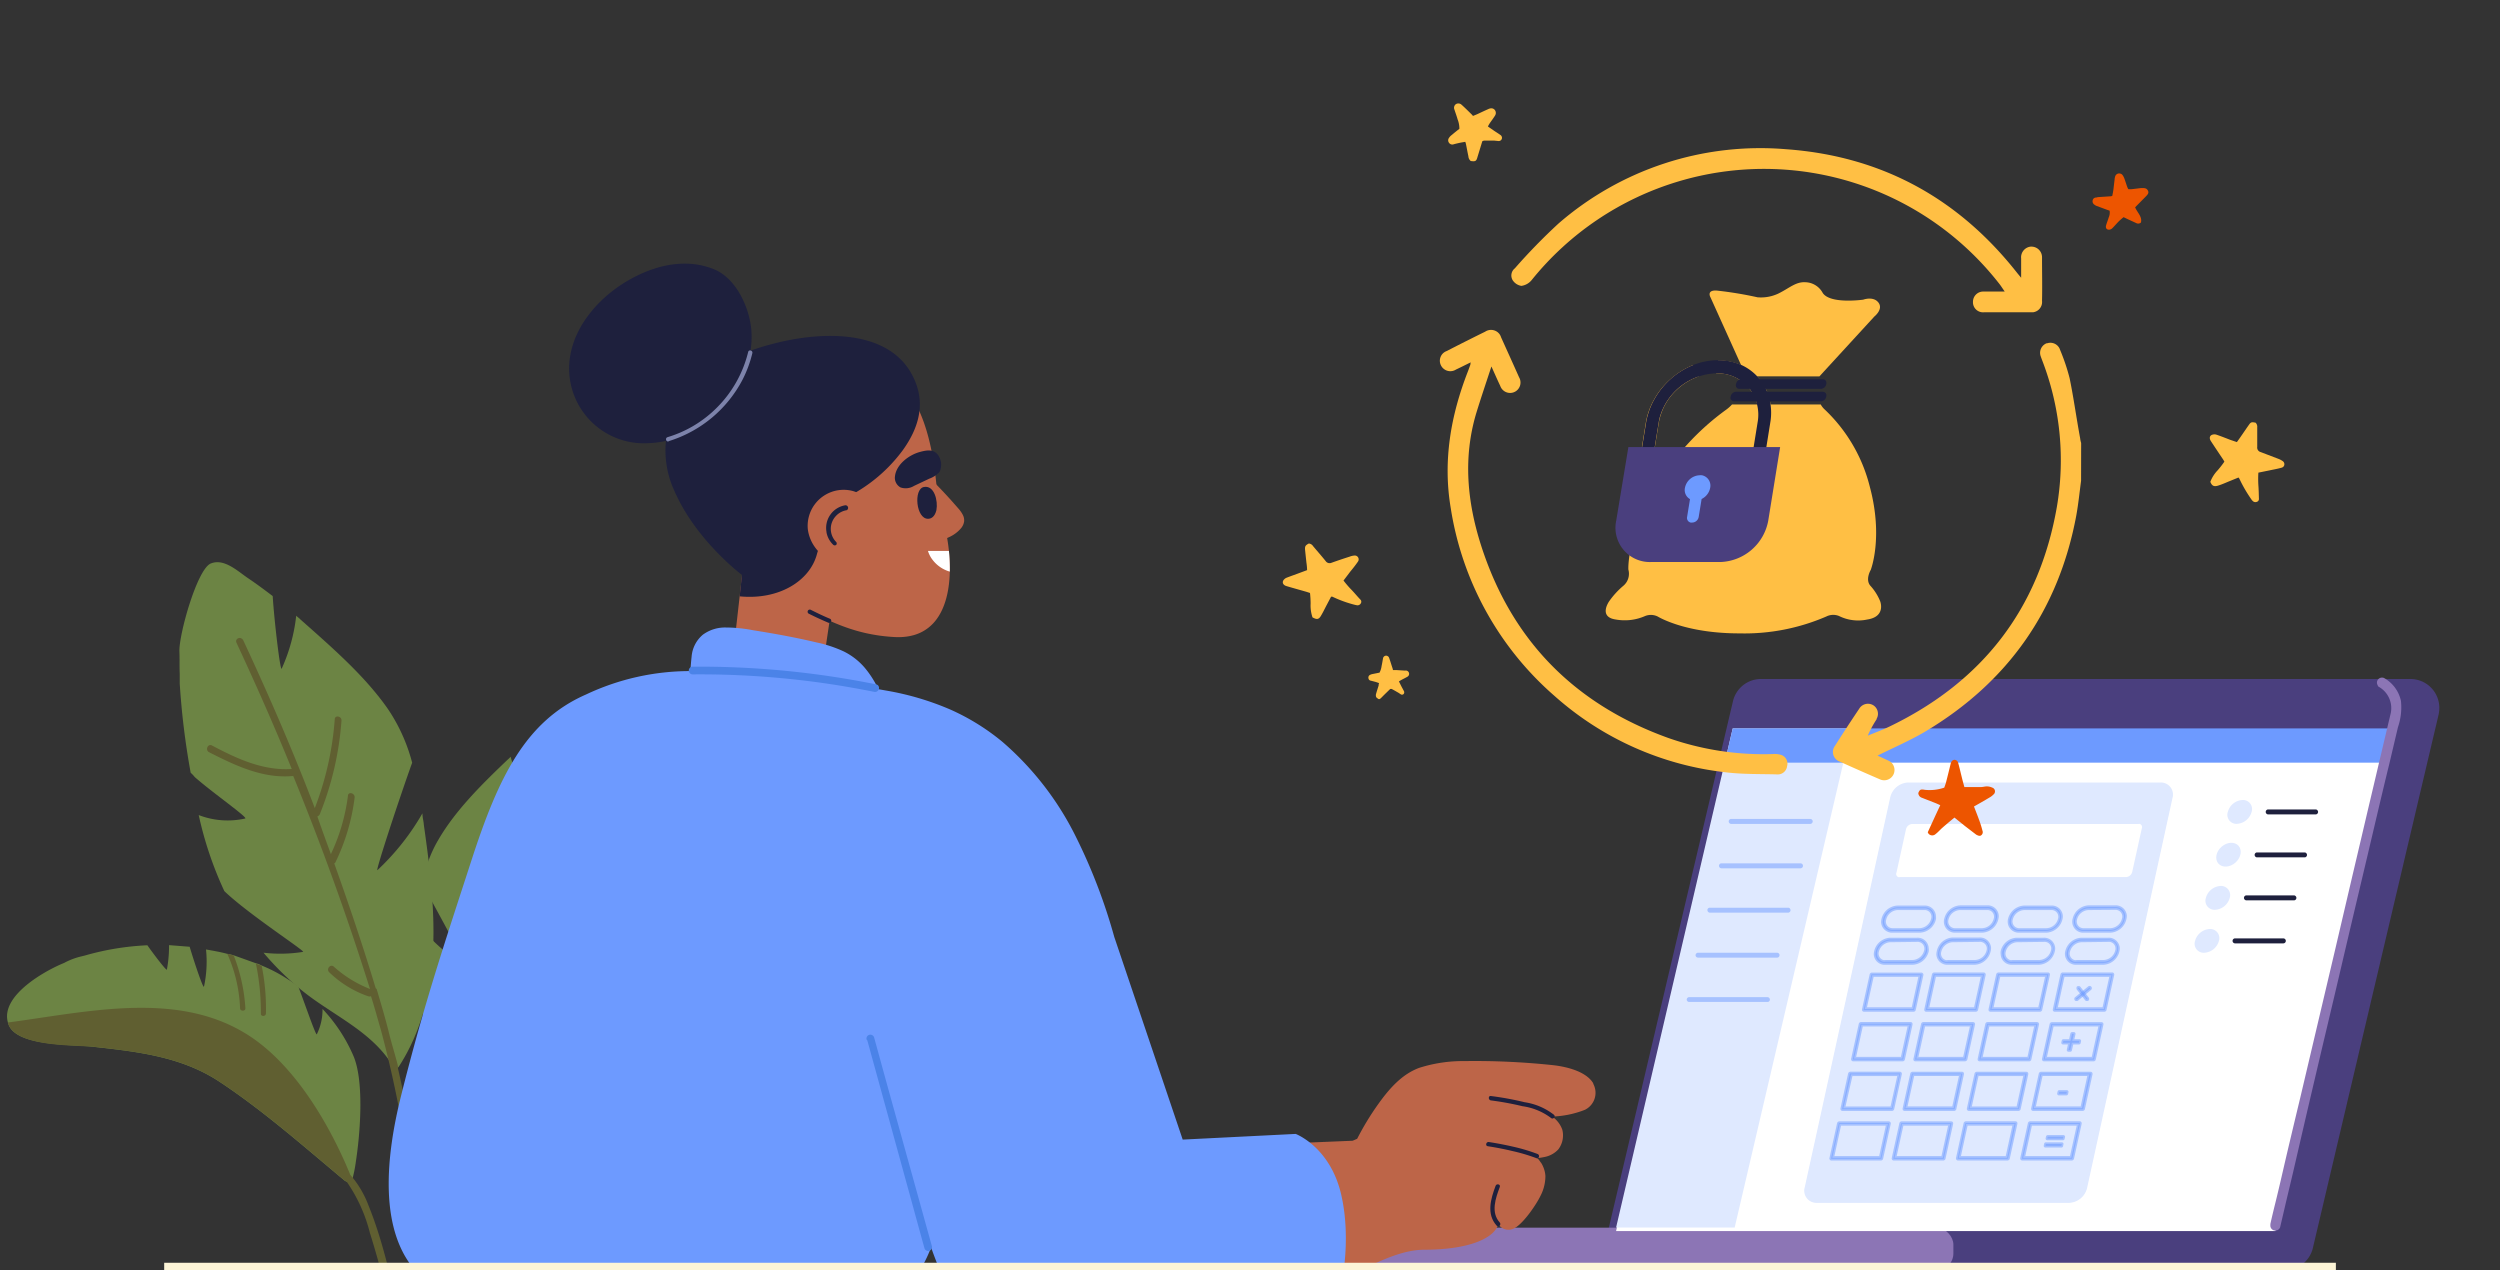 <svg id="Layer_1" data-name="Layer 1" xmlns="http://www.w3.org/2000/svg" xmlns:xlink="http://www.w3.org/1999/xlink" viewBox="0 0 370 188"><rect x="0" y="0" width="370" height="188" fill="#333333" stroke="none"/><defs><style>.cls-1{fill:none;}.cls-2{clip-path:url(#clip-path);}.cls-3{fill:#4a3f7e;}.cls-10,.cls-4{fill:#8c75b5;}.cls-5{fill:#fff;}.cls-11,.cls-6{fill:#dfe9ff;}.cls-12,.cls-7{fill:#6d9aff;}.cls-8{fill:#1e203d;}.cls-12,.cls-9{opacity:0.5;}.cls-10{stroke:#8c75b5;stroke-width:0.75px;}.cls-10,.cls-11,.cls-12,.cls-18{stroke-linecap:round;stroke-linejoin:round;}.cls-11{stroke:#dfe9ff;}.cls-11,.cls-12,.cls-18{stroke-width:0.5px;}.cls-12{stroke:#6d9aff;isolation:isolate;}.cls-13{fill:#ed5500;}.cls-14{fill:#6c8444;}.cls-15{fill:#605f31;}.cls-16{fill:#bd6548;}.cls-17{fill:#7d83ab;}.cls-18{fill:#4b83e8;stroke:#4b83e8;}.cls-19{fill:#ffbf44;}.cls-20{fill:#fdf5d7;}</style><clipPath id="clip-path"><rect class="cls-1" width="370" height="188"/></clipPath></defs><g class="cls-2"><path class="cls-3" d="M338.12,188H236.62l19.86-84.22a4.26,4.26,0,0,1,4.16-3.29h96.1a4.28,4.28,0,0,1,4.28,4.28,4.79,4.79,0,0,1-.11,1l-18.62,79A4.29,4.29,0,0,1,338.12,188Z"/><rect class="cls-4" x="187.14" y="181.69" width="101.96" height="6.31" rx="2.49"/><polygon class="cls-5" points="336.76 182.2 239.18 182.2 256.44 108.32 354.03 108.32 336.76 182.2"/><polygon class="cls-6" points="256.73 181.68 239.18 181.68 256.44 107.8 274 107.8 256.73 181.68"/><polygon class="cls-7" points="354.02 107.8 352.84 112.87 255.26 112.87 256.45 107.8 354.02 107.8"/><path class="cls-6" d="M333.24,120.16a2.4,2.4,0,0,1-2.18,1.77,1.34,1.34,0,0,1-1.41-1.27h0a1.21,1.21,0,0,1,.07-.5,2.37,2.37,0,0,1,2.18-1.76,1.33,1.33,0,0,1,1.4,1.26h0A1.35,1.35,0,0,1,333.24,120.16Z"/><path class="cls-8" d="M335.64,120.53h7.13a.37.37,0,0,0,.3-.43h0a.39.39,0,0,0-.3-.3h-7.13a.37.37,0,0,0-.31.42h0A.38.38,0,0,0,335.64,120.53Z"/><ellipse class="cls-6" cx="329.81" cy="126.49" rx="1.99" ry="1.56" transform="translate(-0.84 250.76) rotate(-41.58)"/><path class="cls-8" d="M334,126.89h7.13a.37.37,0,0,0,.3-.43h0a.39.39,0,0,0-.3-.3H334a.37.37,0,0,0-.31.42h0A.38.38,0,0,0,334,126.89Z"/><path class="cls-6" d="M330,132.89a2.39,2.39,0,0,1-2.19,1.76,1.35,1.35,0,0,1-1.41-1.29h0a1.49,1.49,0,0,1,.07-.47,2.39,2.39,0,0,1,2.19-1.77,1.35,1.35,0,0,1,1.4,1.29A1.29,1.29,0,0,1,330,132.89Z"/><path class="cls-8" d="M332.42,133.25h7.14a.37.37,0,0,0,.3-.43h0a.39.39,0,0,0-.3-.3h-7.14a.37.37,0,0,0-.31.42h0A.38.38,0,0,0,332.42,133.25Z"/><path class="cls-6" d="M328.4,139.25a2.39,2.39,0,0,1-2.19,1.76,1.35,1.35,0,0,1-1.41-1.29h0a1.49,1.49,0,0,1,.07-.47,2.38,2.38,0,0,1,2.19-1.76,1.35,1.35,0,0,1,1.4,1.29A1.24,1.24,0,0,1,328.4,139.25Z"/><path class="cls-8" d="M330.79,139.62h7.14a.37.37,0,0,0,0-.74h-7.14a.37.37,0,0,0,0,.74Z"/><g class="cls-9"><path class="cls-7" d="M256.22,121.94h11.69a.37.37,0,0,0,0-.74H256.22a.37.37,0,0,0,0,.74Z"/><path class="cls-7" d="M254.78,128.51h11.69a.37.37,0,0,0,0-.74H254.78a.37.37,0,1,0,0,.74Z"/><path class="cls-7" d="M253,135.07h11.69a.37.37,0,0,0,0-.73H253a.35.35,0,0,0-.3.41v0A.39.39,0,0,0,253,135.07Z"/><path class="cls-7" d="M251.31,141.73H263a.36.36,0,0,0,.37-.35v0A.37.37,0,0,0,263,141H251.31a.39.39,0,0,0-.37.37A.37.37,0,0,0,251.31,141.73Z"/><path class="cls-7" d="M249.94,148.29h11.69a.35.35,0,0,0,.31-.4v0a.38.38,0,0,0-.31-.31H249.94a.38.38,0,0,0-.3.43A.39.39,0,0,0,249.94,148.29Z"/></g><path class="cls-10" d="M352.26,101.33a4,4,0,0,1,1.91,4.42l-.24,1-1.14,4.83c-.62,2.61-1.23,5.22-1.85,7.83q-1.17,5-2.35,10L346,140.49l-2.67,11.33-2.52,10.7c-.72,3-1.44,6-2.14,9-.51,2.19-1,4.37-1.54,6.55-.25,1-.51,2.08-.74,3.12v.14a.37.37,0,0,0,.31.42.38.38,0,0,0,.4-.23l.51-2.18c.46-2,.93-3.92,1.39-5.88l2-8.64q1.23-5.25,2.47-10.51,1.35-5.67,2.68-11.35t2.66-11.29q1.23-5.17,2.44-10.34c.66-2.78,1.31-5.56,2-8.35l1.29-5.47a8.66,8.66,0,0,0,.43-3.71,4.73,4.73,0,0,0-2.3-3.12.38.38,0,0,0-.48.21h0a.36.36,0,0,0,.11.42Z"/><path class="cls-11" d="M306.24,177.69H268.91a1.48,1.48,0,0,1-1.54-1.42,1.32,1.32,0,0,1,.06-.48l12.65-57.73a2.5,2.5,0,0,1,2.31-1.89h37.33a1.48,1.48,0,0,1,1.54,1.42,1.84,1.84,0,0,1-.06.47l-12.65,57.73A2.48,2.48,0,0,1,306.24,177.69Z"/><path class="cls-11" d="M306.22,177.77H268.9a1.55,1.55,0,0,1-1.62-1.46,1.44,1.44,0,0,1,.07-.54L280,118.06a2.6,2.6,0,0,1,2.41-2h37.33a1.54,1.54,0,0,1,1.61,1.47,1.58,1.58,0,0,1-.07.53l-12.64,57.73A2.61,2.61,0,0,1,306.22,177.77Zm-23.85-61.52a2.38,2.38,0,0,0-2.21,1.81l-12.64,57.73a1.42,1.42,0,0,0,1,1.76,1.17,1.17,0,0,0,.45.06h37.33a2.39,2.39,0,0,0,2.21-1.82l12.64-57.73a1.4,1.4,0,0,0-.95-1.75,1.19,1.19,0,0,0-.46-.06Z"/><path class="cls-5" d="M281.76,122.65,280.37,129a.81.81,0,0,0,.6,1l.21,0h33.47a1.37,1.37,0,0,0,1.27-1l1.39-6.36a.81.81,0,0,0-.57-1,1,1,0,0,0-.24,0H283A1.37,1.37,0,0,0,281.76,122.65Z"/><path class="cls-11" d="M314.63,130.13H281.16a.87.87,0,0,1-.91-.83.92.92,0,0,1,0-.29l1.39-6.36a1.49,1.49,0,0,1,1.37-1.12h33.47a.87.87,0,0,1,.91.83.92.92,0,0,1,0,.29L316,129A1.47,1.47,0,0,1,314.63,130.13ZM283,121.7a1.25,1.25,0,0,0-1.16,1l-1.4,6.36a.75.75,0,0,0,.46,1,.7.7,0,0,0,.29,0h33.47a1.25,1.25,0,0,0,1.16-1l1.4-6.36a.75.75,0,0,0-.46-1,.7.7,0,0,0-.29,0Z"/><path class="cls-12" d="M292.41,149.49h-7.3c-.05,0-.08,0-.07-.08l1.13-5.16a.14.14,0,0,1,.1-.08h7.3a.07.07,0,0,1,.07.07h0l-1.13,5.16A.1.1,0,0,1,292.41,149.49Zm-7.18-.16h7.13l1.1-5h-7.14Z"/><path class="cls-12" d="M301.92,149.49h-7.3c-.05,0-.08,0-.07-.08l1.13-5.16a.14.14,0,0,1,.1-.08h7.31a.06.06,0,0,1,.06.06v0L302,149.41A.11.11,0,0,1,301.92,149.49Zm-7.18-.16h7.13l1.1-5h-7.14Z"/><path class="cls-12" d="M311.43,149.49h-7.3c-.05,0-.08,0-.07-.08l1.13-5.16a.12.12,0,0,1,.11-.08h7.3a.06.06,0,0,1,.06.06v0l-1.13,5.16A.1.1,0,0,1,311.43,149.49Zm-7.18-.16h7.13l1.1-5h-7.14Z"/><path class="cls-12" d="M290.8,156.83h-7.3c-.05,0-.08,0-.07-.08l1.13-5.16a.11.11,0,0,1,.11-.08H292a.06.06,0,0,1,.06.06v0l-1.13,5.16a.1.1,0,0,1-.11.08Zm-7.18-.16h7.13l1.1-5h-7.14Z"/><path class="cls-12" d="M300.31,156.83H293c-.05,0-.07,0-.06-.08l1.13-5.16a.1.1,0,0,1,.1-.08h7.3a.06.06,0,0,1,.06.06v0l-1.13,5.16A.11.11,0,0,1,300.31,156.83Zm-7.18-.16h7.14l1.09-5h-7.14Z"/><path class="cls-12" d="M309.82,156.83h-7.3a.06.06,0,0,1-.06-.06v0l1.13-5.16a.1.1,0,0,1,.1-.08H311c.05,0,.07,0,.06.08l-1.13,5.16A.1.1,0,0,1,309.82,156.83Zm-7.18-.16h7.14l1.09-5h-7.14Z"/><path class="cls-12" d="M289.19,164.17h-7.3a.06.06,0,0,1-.06-.06v0l1.13-5.16a.1.1,0,0,1,.1-.08h7.3c.05,0,.07,0,.06.08l-1.13,5.16A.1.1,0,0,1,289.19,164.17ZM282,164h7.14l1.09-5H283.1Z"/><path class="cls-12" d="M298.7,164.17h-7.3a.06.06,0,0,1-.06-.06v0l1.13-5.16a.1.1,0,0,1,.1-.08h7.3c.05,0,.08,0,.07.08l-1.13,5.16A.12.12,0,0,1,298.7,164.17Zm-7.18-.16h7.14l1.09-5h-7.13Z"/><path class="cls-12" d="M308.22,164.17h-7.31a.06.06,0,0,1-.06-.06v0l1.13-5.16a.1.1,0,0,1,.1-.08h7.3c.05,0,.08,0,.07.08l-1.13,5.16A.14.14,0,0,1,308.22,164.17ZM301,164h7.14l1.09-5H302.1Z"/><path class="cls-12" d="M287.59,171.51h-7.31a.06.06,0,0,1-.06-.06v0l1.13-5.16a.1.1,0,0,1,.1-.08h7.3c.05,0,.08,0,.07.08l-1.13,5.16A.14.14,0,0,1,287.59,171.51Zm-7.19-.16h7.14l1.09-5H281.5Z"/><path class="cls-12" d="M297.1,171.51h-7.3a.07.07,0,0,1-.07-.07h0l1.13-5.16a.1.1,0,0,1,.1-.08h7.3c.05,0,.08,0,.07.08l-1.13,5.16A.14.14,0,0,1,297.1,171.51Zm-7.19-.16h7.14l1.09-5H291Z"/><path class="cls-12" d="M306.61,171.51h-7.3a.07.07,0,0,1-.07-.07h0l1.13-5.16a.1.1,0,0,1,.1-.08h7.3c.05,0,.08,0,.07.08l-1.13,5.16A.14.14,0,0,1,306.61,171.51Zm-7.18-.16h7.13l1.1-5h-7.14Z"/><path class="cls-12" d="M283.19,149.49h-7.31a.06.06,0,0,1-.06-.06v0l1.13-5.16a.1.1,0,0,1,.1-.08h7.3a.07.07,0,0,1,.07.07h0l-1.13,5.16A.1.1,0,0,1,283.19,149.49Zm-7.19-.16h7.14l1.09-5H277.1Z"/><path class="cls-12" d="M281.58,156.83h-7.3a.07.07,0,0,1-.07-.08l1.13-5.16a.1.1,0,0,1,.1-.08h7.3c.05,0,.08,0,.07.08l-1.13,5.16A.1.1,0,0,1,281.58,156.83Zm-7.18-.16h7.13l1.1-5h-7.14Z"/><path class="cls-12" d="M293.3,137.79h-4a1.38,1.38,0,0,1-1.36-1.4A1.32,1.32,0,0,1,288,136a2.3,2.3,0,0,1,2.14-1.76h4a1.38,1.38,0,0,1,1.43,1.31,1.74,1.74,0,0,1-.06.45A2.32,2.32,0,0,1,293.3,137.79Zm-3.22-3.35a2.09,2.09,0,0,0-1.94,1.59,1.24,1.24,0,0,0,.84,1.54,1.07,1.07,0,0,0,.4.05h4a2.08,2.08,0,0,0,1.93-1.59,1.23,1.23,0,0,0-.81-1.54,1.27,1.27,0,0,0-.43-.05Z"/><path class="cls-12" d="M302.81,137.79h-4a1.38,1.38,0,0,1-1.42-1.34,1.21,1.21,0,0,1,.05-.42,2.33,2.33,0,0,1,2.14-1.76h4a1.38,1.38,0,0,1,1.47,1.27,1.44,1.44,0,0,1-.05.46A2.31,2.31,0,0,1,302.81,137.79Zm-3.22-3.35a2.09,2.09,0,0,0-1.94,1.59,1.24,1.24,0,0,0,.84,1.54,1.07,1.07,0,0,0,.4.05h4a2.09,2.09,0,0,0,1.94-1.59,1.24,1.24,0,0,0-.84-1.54,1.13,1.13,0,0,0-.41-.05Z"/><path class="cls-12" d="M312.32,137.79h-3.95A1.38,1.38,0,0,1,307,136a2.3,2.3,0,0,1,2.14-1.76h3.95a1.38,1.38,0,0,1,1.43,1.31,1.74,1.74,0,0,1-.06.45A2.31,2.31,0,0,1,312.32,137.79Zm-3.22-3.35a2.09,2.09,0,0,0-1.94,1.59,1.24,1.24,0,0,0,.84,1.54,1.07,1.07,0,0,0,.4.05h4a2.1,2.1,0,0,0,1.9-1.62,1.24,1.24,0,0,0-.84-1.54,1.07,1.07,0,0,0-.4-.05Z"/><path class="cls-12" d="M292.26,142.54h-4a1.36,1.36,0,0,1-1.43-1.29,1.76,1.76,0,0,1,.06-.46A2.3,2.3,0,0,1,289,139h4a1.38,1.38,0,0,1,1.43,1.31,1.74,1.74,0,0,1-.06.45A2.3,2.3,0,0,1,292.26,142.54ZM289,139.2a2.08,2.08,0,0,0-1.93,1.59,1.24,1.24,0,0,0,.84,1.54,1.07,1.07,0,0,0,.4,0h4a2.09,2.09,0,0,0,1.94-1.59,1.24,1.24,0,0,0-.84-1.54,1.13,1.13,0,0,0-.41-.05Z"/><path class="cls-12" d="M301.77,142.54h-4a1.36,1.36,0,0,1-1.42-1.31,1.3,1.3,0,0,1,0-.44,2.3,2.3,0,0,1,2.14-1.76h4a1.38,1.38,0,0,1,1.43,1.31,1.74,1.74,0,0,1-.06.45A2.3,2.3,0,0,1,301.77,142.54Zm-3.22-3.34a2.09,2.09,0,0,0-1.94,1.59,1.24,1.24,0,0,0,.84,1.54,1.07,1.07,0,0,0,.4,0h4a2.1,2.1,0,0,0,1.93-1.59,1.23,1.23,0,0,0-.81-1.54,1.27,1.27,0,0,0-.43-.05Z"/><path class="cls-12" d="M311.28,142.54h-4a1.36,1.36,0,0,1-1.42-1.31,1.3,1.3,0,0,1,.05-.44,2.33,2.33,0,0,1,2.14-1.76h4a1.38,1.38,0,0,1,1.43,1.31,1.74,1.74,0,0,1-.06.45A2.3,2.3,0,0,1,311.28,142.54Zm-3.22-3.34a2.09,2.09,0,0,0-1.94,1.59,1.24,1.24,0,0,0,.84,1.54,1.07,1.07,0,0,0,.4,0h4a2.1,2.1,0,0,0,1.93-1.59,1.23,1.23,0,0,0-.81-1.54,1.11,1.11,0,0,0-.48-.05Z"/><path class="cls-12" d="M284.08,137.79h-4a1.38,1.38,0,0,1-1.43-1.31,1.74,1.74,0,0,1,.06-.45,2.3,2.3,0,0,1,2.14-1.76h4a1.38,1.38,0,0,1,1.42,1.34,1.21,1.21,0,0,1,0,.42A2.3,2.3,0,0,1,284.08,137.79Zm-3.23-3.35a2.08,2.08,0,0,0-1.93,1.59,1.23,1.23,0,0,0,.81,1.54,1.27,1.27,0,0,0,.43.05h3.95a2.09,2.09,0,0,0,1.94-1.59,1.24,1.24,0,0,0-.84-1.54,1.07,1.07,0,0,0-.4-.05Z"/><path class="cls-12" d="M283,142.54h-4a1.36,1.36,0,0,1-1.43-1.29,1.76,1.76,0,0,1,.06-.46,2.3,2.3,0,0,1,2.14-1.76h4a1.38,1.38,0,0,1,1.43,1.33,1.27,1.27,0,0,1,0,.43A2.32,2.32,0,0,1,283,142.54Zm-3.23-3.34a2.09,2.09,0,0,0-1.94,1.59,1.25,1.25,0,0,0,.86,1.54,1.2,1.2,0,0,0,.38,0h4a2.09,2.09,0,0,0,1.94-1.59,1.24,1.24,0,0,0-.84-1.54,1.07,1.07,0,0,0-.4-.05Z"/><path class="cls-12" d="M280,164.17h-7.3a.07.07,0,0,1-.07-.07h0l1.13-5.16a.11.11,0,0,1,.11-.08h7.3a.06.06,0,0,1,.06.06v0l-1.13,5.16A.1.1,0,0,1,280,164.17Zm-7.18-.16H280l1.1-5h-7.14Z"/><path class="cls-12" d="M278.36,171.51h-7.3a.06.06,0,0,1-.06-.06v0l1.13-5.16a.1.1,0,0,1,.1-.08h7.3a.06.06,0,0,1,.06.06v0l-1.13,5.16A.1.1,0,0,1,278.36,171.51Zm-7.18-.16h7.14l1.09-5h-7.14Z"/><path class="cls-12" d="M306.93,153l-.23,1.05h1.05l-.06.28h-1.05l-.24,1.08h-.27l.24-1.08h-1.05l.06-.28h1.05l.23-1.05Z"/><path class="cls-12" d="M305.89,161.59l-.06.28h-1.12l.06-.28Z"/><path class="cls-12" d="M305.38,168.24l-.06.27H303l.06-.27Zm-.23,1.07-.06.28h-2.37l.06-.28Z"/><path class="cls-12" d="M308.86,147.9h-.05l-1.24-1.59v-.12s.1,0,.12,0l1.24,1.59a.09.09,0,0,1,0,.12Z"/><path class="cls-12" d="M307.27,147.9h0a.09.09,0,0,1,0-.12l1.93-1.59a.08.08,0,0,1,.12.12l-1.93,1.59Z"/><path class="cls-13" d="M289.26,121c-.62.51-1.21,1-1.79,1.51-.33.29-.62.64-1,.93a.73.73,0,0,1-1,0,.74.74,0,0,1-.16-.27c.6-1.3,1.21-2.65,1.85-4-.31-.14-.6-.28-.9-.39l-1.82-.71a.76.76,0,0,1-.53-.7c.2-.51.35-.59.94-.48a6.64,6.64,0,0,0,2.9-.32c.09-.27.21-.55.28-.85.23-.89.45-1.79.67-2.69.08-.34.28-.56.55-.58a.59.59,0,0,1,.57.5c.2.71.36,1.43.54,2.14.11.46.24.92.37,1.4h2.42a4.07,4.07,0,0,0,.61-.08,1.9,1.9,0,0,1,1.1.16.58.58,0,0,1,.37.73.5.5,0,0,1-.18.27,2.58,2.58,0,0,1-.65.49c-.73.44-1.47.86-2.25,1.3.26.68.52,1.33.76,2a14.27,14.27,0,0,1,.49,1.57.57.57,0,0,1-.21.71c-.21.15-.49,0-.71-.11l-1.67-1.28Z"/><path class="cls-14" d="M28.82,115a4.47,4.47,0,0,0-.6-.63,113.06,113.06,0,0,1-1.62-13.22V99.72c-.05-1.1,0-2.22-.05-3.32-.07-2.52,2.63-12.17,4.64-13s4.06,1.21,5.65,2.26c1.2.81,2.42,1.72,3.52,2.56.22,3.6,1.12,11.24,1.33,10.74a25.74,25.74,0,0,0,2.15-7.84c.16.18.42.34.58.52C49,95.71,54,100,57.46,105A25.92,25.92,0,0,1,61,112.88c-1.84,5.11-5.5,16.21-5.14,15.9a35.9,35.9,0,0,0,6.66-8.41c0,.65.18,1.17.21,1.72C64.42,134,65.93,147.23,59,157.9a.41.41,0,0,1-.57.06.46.46,0,0,1-.13-.21.24.24,0,0,1-.27-.16c-3.11-5-8.79-7.34-13.22-10.9A42.23,42.23,0,0,1,39,141a21.16,21.16,0,0,0,5.84-.12c.54,0-8.15-5.62-11.64-9a53.79,53.79,0,0,1-3.79-11.25,11.89,11.89,0,0,0,6.88.51C36.73,121,31.37,117.26,28.82,115Z"/><path class="cls-15" d="M43.4,114.85c4.23,10.36,8,20.82,11.36,31.52a17.55,17.55,0,0,1-5.37-3.32c-.54-.42-1.12.39-.68.83a15.66,15.66,0,0,0,5.76,3.56.66.66,0,0,0,.44,0c.55,1.74,1,3.41,1.48,5.06,4.3,16,6,32.39,6.48,48.89h1c-.42-14.63-1.69-29.15-5-43.39.1,0,0-.24,0-.34-.36-1.46-.85-3-1.22-4.46-.56-2.3-1.24-4.57-1.91-6.84-.13-.08-.13-.08-.16-.18-1.86-6.18-3.94-12.31-6.12-18.42.11,0,.11,0,.19-.15A30.44,30.44,0,0,0,52.49,118c0-.68-1-.87-1-.19a28.46,28.46,0,0,1-2.52,8.6c-.7-1.93-1.38-3.76-2-5.58a.6.6,0,0,0,.36-.32,45.88,45.88,0,0,0,3.21-13.86c.05-.68-1-.86-1-.18a45.57,45.57,0,0,1-2.95,13.13c-3.19-8.4-6.8-16.7-10.59-24.84-.39-.68-1.28-.23-1,.37,2.86,6.15,5.61,12.34,8.18,18.68-4.25.28-8.13-1.53-11.83-3.49-.62-.29-1,.7-.42,1,3.94,2,8.08,4,12.62,3.51Z"/><path class="cls-14" d="M91.77,130l.55-.46c.11-3.58.09-7.23-.13-10.82a5.39,5.39,0,0,0-.08-1.2c-.1-.86-.23-1.83-.33-2.69-.31-2.14-3.71-9.6-5.72-10.1S82.51,106,81.21,107c-1,.81-1.94,1.59-2.85,2.37.26,2.82.27,9.12.06,8.73a20,20,0,0,1-2.85-6.1,3.73,3.73,0,0,1-.45.44c-3.76,3.59-7.68,7.44-10.24,11.84a18.77,18.77,0,0,0-2.36,6.57c2.21,4,6.89,12.58,6.5,12.34A33.94,33.94,0,0,1,62,137v1.33c.09,9.72.2,20.44,7.61,28.45.19.29.58.08.63-.15a.35.35,0,0,0,.18-.16c2.28-4.22,7-6.61,10.63-9.83a30.3,30.3,0,0,0,4.6-5.13,21.62,21.62,0,0,1-5.32.43c-.44,0,6.79-5.23,9.48-8.22a38.73,38.73,0,0,0,2.1-9.38,12.1,12.1,0,0,1-6.08,1C85.53,135.17,90,131.63,91.77,130Z"/><path class="cls-15" d="M71.47,201.67c-1.52-13.25-1.94-26.54.09-39.78.22-1.38.53-2.79.74-4.17.13.08.24.05.45,0a13.56,13.56,0,0,0,4.82-3.3c.34-.42-.36-1-.7-.6a14,14,0,0,1-4.44,3.09,265.66,265.66,0,0,1,6.33-26.27h0c4.2,0,7.59-2,11-3.94a.46.46,0,0,0-.52-.76c-3.11,1.77-6.29,3.67-10.26,3.77,1.58-5.27,3.28-10.45,5.19-15.69.21-.49-.72-.7-.93-.21-2.49,6.93-4.75,13.91-6.66,20.92a32.14,32.14,0,0,1-4.21-10.25c-.13-.52-1.07-.29-.94.23A36.29,36.29,0,0,0,76,135.54a.24.24,0,0,0,.24.26h.05l-1.18,4.61a24,24,0,0,1-3.22-6.73c-.13-.52-1.07-.29-.94.23a23.93,23.93,0,0,0,3.74,7.49.4.4,0,0,0,.15.19c-1.28,5.08-2.44,10.24-3.39,15.35h0a.1.1,0,0,0-.08.12h0c-.32,1.85-.61,3.8-.93,5.65-.23,1.28-.5,2.45-.63,3.7-.08.13,0,.21.08.31a160.58,160.58,0,0,0,.53,35.2A3.5,3.5,0,0,0,71.47,201.67Z"/><path class="cls-14" d="M1.12,151.13c-.86-3.89,5.56-7.48,8.38-8.62a10.08,10.08,0,0,1,2.32-.91l.73-.18a39.82,39.82,0,0,1,9.26-1.52c.86,1.23,2.84,3.84,2.89,3.6a19.11,19.11,0,0,0,.32-3.62l3.05.24c.59,2,2,6.26,2.12,5.9a17.52,17.52,0,0,0,.3-5.5c1,.18,2.09.36,3.15.65a7.51,7.51,0,0,1,.94.21l3.29,1.18a3.35,3.35,0,0,1,.86.34,22.41,22.41,0,0,1,3.82,2,17.3,17.3,0,0,1,1.59,1.1c.91,2.32,2.6,7.33,2.75,7.07a8.11,8.11,0,0,0,.84-3.75,23.73,23.73,0,0,1,4.66,7.15c1.5,3.83.92,11.29.28,15.43a20.72,20.72,0,0,1-.6,2.92,1,1,0,0,1-1.15-.16c-6-5-12-10.32-18.59-14.66-5.54-3.6-11.93-4.35-18.42-5.06C11,154.53,2,155,1.17,151.33Z"/><path class="cls-15" d="M1.17,151.33c.91,3.66,9.8,3.33,12.74,3.6,6.49.71,12.88,1.46,18.42,5.06,6.49,4.26,12.58,9.62,18.59,14.66l.39.24a23.2,23.2,0,0,1,3.43,7.56c1.61,5.14,2.9,10.36,4,15.63.2,1.27.49,2.42.69,3.7.45,0,.76-.08,1.1-.05-.36-1.9-.75-3.91-1.22-5.79-1.24-5.89-2.56-12.1-4.81-17.63a14.74,14.74,0,0,0-2.66-4.44C50.41,170.35,45,158,36,152.75,25.71,146.69,12.75,149.79,1.17,151.33Z"/><path class="cls-15" d="M36.32,149.26a25.72,25.72,0,0,0-1.74-7.88c-.34,0-.6-.18-.94-.21a21.6,21.6,0,0,1,1.89,8.06C35.53,149.68,36.31,149.7,36.32,149.26Z"/><path class="cls-15" d="M39.36,149.94a31.62,31.62,0,0,0-.63-7c-.27-.15-.6-.18-.86-.34a35.22,35.22,0,0,1,.74,7.46C38.61,150.46,39.38,150.49,39.36,149.94Z"/><path class="cls-16" d="M136.56,69.87a46.92,46.92,0,0,0,.11,6.16,11.92,11.92,0,0,0,.13,1.34,8.2,8.2,0,0,0,.17,1.21,1.58,1.58,0,0,0,1.34,1.31,3.65,3.65,0,0,0,2.08-.36,5,5,0,0,0,1.85-1.36,2,2,0,0,0,.45-1,1.73,1.73,0,0,0-.21-1,4.4,4.4,0,0,0-.64-.91l-.88-1c-1.14-1.28-2.33-2.52-3.55-3.73a9.19,9.19,0,0,0-.58-.81C136.73,69.63,136.56,69.75,136.56,69.87Z"/><path class="cls-16" d="M101.59,65.33a15.22,15.22,0,0,1,3.73-8.47c4.72-5.22,12.71-7.28,19.23-5.72a15.91,15.91,0,0,1,3.29,1.17c8.1,3.94,10,11.72,10.79,19.81.06.74.11,1.55.14,2.39.07.2.15.39.22.58,2.39,6.48,3.36,19.76-6.65,19.19-6.86-.39-10.63-3.1-15.15-5-6-2.47-11.29-6.86-13.91-12.89A21.52,21.52,0,0,1,101.59,65.33Z"/><path class="cls-8" d="M111.21,49c-.23-3.38-2.24-7.88-5.64-9.19C101,38,96,39.51,92,42.1c-3.5,2.29-6.69,5.92-7.54,10.2A11.07,11.07,0,0,0,95.93,65.59C104.53,65.31,111.75,57.14,111.21,49Z"/><path class="cls-16" d="M124.36,81.12s-1.48,10.28-2.45,16.62c0,0-.74,4.43-7.34,3.53-6.2-.84-5.85-6.39-5.85-6.39l1.76-15.54Z"/><path class="cls-8" d="M106.62,53.79c8.92-4.53,24.16-7,28.53,2,1.36,2.77,1.7,6.33-1.53,10.83a23.14,23.14,0,0,1-8.05,6.85C126,77,121.8,78.6,120.91,82c-1.06,4-5.65,6.83-11.44,6.26l.34-3.17S103,80,99.81,72.65A14.25,14.25,0,0,1,106.62,53.79Z"/><path class="cls-17" d="M98.94,65.3a18.46,18.46,0,0,0,11-9.19,17.6,17.6,0,0,0,1.41-3.85c.09-.4-.53-.57-.62-.17a17.54,17.54,0,0,1-8.21,11A17.29,17.29,0,0,1,98.8,64.7c-.4.12-.23.75.17.63Z"/><path class="cls-16" d="M128.89,81.71a5.59,5.59,0,0,0-2.74-9.06,5.33,5.33,0,0,0-6.46,3.89,5.24,5.24,0,0,0-.13,1.81C120.15,82.77,125.79,85.5,128.89,81.71Z"/><path class="cls-8" d="M137.36,76.78c.48,0,1-.32,1.23-1.28.26-1.39-.32-3.74-1.87-3.42S135.58,76.83,137.36,76.78Z"/><path class="cls-8" d="M133.28,72.14a2.35,2.35,0,0,0,2-.23l2.24-1.06a3.81,3.81,0,0,0,1.53-1,2.49,2.49,0,0,0-.16-2.42c-.66-1-1.68-.83-2.78-.53-1.57.43-3.44,1.82-3.65,3.56A1.62,1.62,0,0,0,133.28,72.14Z"/><path class="cls-8" d="M119.69,90.82c.93.47,1.89.91,2.85,1.32a.32.32,0,1,0,.33-.55h0c-1-.41-1.92-.86-2.86-1.33a.32.32,0,0,0-.44.12h0a.32.32,0,0,0,.12.44Z"/><path class="cls-8" d="M125.1,74.78a3.4,3.4,0,0,0-2.78,3.94v.06a3.38,3.38,0,0,0,1,1.85.33.33,0,0,0,.45,0,.33.33,0,0,0,0-.4,2.77,2.77,0,0,1,0-3.92h0a2.74,2.74,0,0,1,1.55-.8A.39.39,0,0,0,125.1,74.78Z"/><path class="cls-16" d="M235.76,160.26c-1.07-1.68-3.8-2.35-5.69-2.59a109,109,0,0,0-13.28-.63,21.38,21.38,0,0,0-6.74,1c-2.54.94-4.38,3-6.06,5.35a40.4,40.4,0,0,0-3.13,5.15l-.67.29L174,169.91c-.76-2.46-3.34-9.46-4-11.57q-1-3.41-2.08-6.81-3.33,2.43-6.6,4.93-4.11,3.14-8.15,6.39t-8,6.59q-3.51,3-6.94,6c.06.19.12.37.17.55,2,6.38,4.85,11.35,8.65,17.48,8.4,13.57,20.55,9.28,32.56,5.28,13.79-4.6,23.61-13.75,31.14-13.79,6.64,0,10.42-1.69,11-3.79a1.75,1.75,0,0,0,2,.76c1.37-.31,3.62-3.62,4.27-5a6.36,6.36,0,0,0,.7-2.9,4.17,4.17,0,0,0-.64-1.94h0L228,172a4,4,0,0,0-.48-.61,5.94,5.94,0,0,0,.93-.13,3.75,3.75,0,0,0,2.18-1.15,3.43,3.43,0,0,0,.59-2.92,4,4,0,0,0-1.5-1.94,14.43,14.43,0,0,0,4.85-1,2.8,2.8,0,0,0,1.28-3.75h0Z"/><path class="cls-7" d="M198.45,176.6c-1.68-6.9-6.69-8.78-6.69-8.78l-16.72.84-10.13-30a82.78,82.78,0,0,0-5.69-14.84,44.69,44.69,0,0,0-10.83-14,33.19,33.19,0,0,0-7.77-4.82,41.64,41.64,0,0,0-9.26-2.76L130,102a14.61,14.61,0,0,0-2-3.15,9.79,9.79,0,0,0-3.15-2.45,18.76,18.76,0,0,0-4-1.32c-3.11-.74-6.26-1.31-9.42-1.81a21.53,21.53,0,0,0-4-.4,5.54,5.54,0,0,0-3.4,1.06,4.71,4.71,0,0,0-1.67,3.24c-.08.72-.13,1.39-.19,2.15a36.07,36.07,0,0,0-15.45,3.47c-9,3.94-13,12.37-16.94,24.53-3.8,11.72-7,21.14-10.44,34.93-2.16,8.66-3.5,20.12,2.64,26.35a24.53,24.53,0,0,0,11.52,6.5c5.4,1.34,12.46,1.64,18,1.93,6.21.32,18.09.79,24.32.49,7.52-.35,16.88-3.47,20.69-10.13a20,20,0,0,0,1.29-2.78s4.6,13.5,10,17.06c8.15,5.33,19.22,1.88,20.27,1.88s28.42-10.24,29.46-11.08S200.12,183.5,198.45,176.6Z"/><path class="cls-18" d="M128.56,153.75l6.63,24.11q.93,3.42,1.88,6.84a.33.33,0,0,0,.42.18h0a.35.35,0,0,0,.2-.34L131,160.42c-.63-2.28-1.25-4.56-1.88-6.84a.34.34,0,0,0-.44-.17.33.33,0,0,0-.19.34Z"/><path class="cls-18" d="M102.51,99.56a130.1,130.1,0,0,1,20.87,1.51q3,.47,6.06,1.08c.41.08.58-.54.17-.62A131.6,131.6,0,0,0,108.3,99c-1.93-.07-3.86-.1-5.79-.08a.32.32,0,1,0,0,.64Z"/><path class="cls-8" d="M230,165a9.27,9.27,0,0,0-4.35-1.87,44.84,44.84,0,0,0-5-.92c-.41-.06-.4.59,0,.65a43.75,43.75,0,0,1,4.68.86,9.1,9.1,0,0,1,4.21,1.73c.3.29.76-.17.45-.45Z"/><path class="cls-8" d="M227.56,170.79a26.16,26.16,0,0,0-3.57-1.07c-1.2-.28-2.41-.51-3.63-.7-.41-.07-.58.56-.17.62,1.22.19,2.43.42,3.63.71a26.12,26.12,0,0,1,3.57,1.06C227.78,171.57,227.94,170.94,227.56,170.79Z"/><path class="cls-8" d="M221.35,175.5c-.72,1.92-1.39,4.19.16,5.9.28.3.73-.15.46-.46-1.37-1.5-.62-3.61,0-5.27.15-.39-.47-.56-.62-.17Z"/><path class="cls-5" d="M140.44,81.54h-3.1a4,4,0,0,0,.7,1.34,4.89,4.89,0,0,0,2.53,1.72A28.47,28.47,0,0,0,140.44,81.54Z"/><path class="cls-19" d="M327.13,71.31a5.07,5.07,0,0,1,1.08-1.7,13.88,13.88,0,0,0,1-1.29c-.09-.15-.17-.3-.27-.44-.58-.86-1.16-1.73-1.73-2.6-.27-.41-.19-.81.2-.94a1,1,0,0,1,.65,0c.68.23,1.35.5,2,.75l1,.34c.24-.34.45-.62.65-.92.39-.56.77-1.13,1.17-1.69.25-.35.39-.38.95-.26a.85.85,0,0,1,.24.7v2.88a.69.69,0,0,0,.52.77l2.62,1a3,3,0,0,1,.64.34A.55.55,0,0,1,338,69a.57.57,0,0,1-.33.22c-.59.17-1.2.27-1.8.4l-1.63.33a14.74,14.74,0,0,0,0,1.88c.05.65.06,1.3.08,2a.43.43,0,0,1-.3.44.56.56,0,0,1-.58-.09,1.64,1.64,0,0,1-.29-.35,20.31,20.31,0,0,1-1.73-3l-.12-.16L330,71.2c-.57.23-1.13.49-1.72.67S327.38,71.94,327.13,71.31Z"/><path class="cls-19" d="M194.25,91.37a5.42,5.42,0,0,1-.28-2,14.35,14.35,0,0,0-.09-1.61l-.49-.16c-1-.29-2-.56-3-.86-.47-.14-.66-.5-.45-.85a1.07,1.07,0,0,1,.51-.4c.67-.26,1.35-.49,2-.74l1-.37a8.47,8.47,0,0,0-.1-1.12c-.07-.68-.15-1.36-.21-2,0-.43.06-.55.56-.82a.82.82,0,0,1,.63.38c.62.74,1.26,1.46,1.86,2.21a.71.71,0,0,0,.9.25q1.32-.47,2.67-.9a2.38,2.38,0,0,1,.7-.16.57.57,0,0,1,.5.92c-.34.5-.74,1-1.12,1.46l-1,1.32a14.41,14.41,0,0,0,1.2,1.39c.45.47.88,1,1.31,1.44a.44.44,0,0,1,.06.53.57.57,0,0,1-.5.31,3.58,3.58,0,0,1-.45-.09,18,18,0,0,1-3.27-1.19H197l-.66,1.25c-.29.55-.55,1.11-.87,1.63S194.85,91.7,194.25,91.37Z"/><path class="cls-19" d="M218,17.16l.63-.26c.54-.25,1.08-.51,1.63-.75a1,1,0,0,1,.29-.1.66.66,0,0,1,.72.28.72.72,0,0,1,0,.77c-.22.35-.46.68-.69,1a4.73,4.73,0,0,0-.37.62l.94.65c.3.2.61.39.9.6a.5.5,0,0,1,.22.58.48.48,0,0,1-.53.32l-.61-.06h-1.49a.82.82,0,0,0-.26.1l-.71,2.32c-.17.62-.29.7-1,.6a1,1,0,0,1-.35-.71c-.12-.55-.22-1.11-.33-1.66a2.52,2.52,0,0,0-.13-.47c-.32.06-.61.1-.88.16s-.57.13-.85.21a.59.59,0,0,1-.68-.23.6.6,0,0,1,0-.72,1.6,1.6,0,0,1,.42-.44c.36-.31.74-.61,1.12-.91a3.8,3.8,0,0,0-.27-1.41c-.13-.48-.31-.94-.46-1.42a.66.66,0,0,1,.22-.82.69.69,0,0,1,.82.08c.47.42.92.87,1.37,1.31A2.58,2.58,0,0,1,218,17.16Z"/><path class="cls-19" d="M206.16,99.17h.49l1.3.08a.81.81,0,0,1,.22,0,.49.49,0,0,1,.1.92c-.25.15-.53.28-.79.42s-.27.16-.44.26l.37.74.37.69a.38.38,0,0,1-.06.45.35.35,0,0,1-.45,0c-.12-.08-.24-.17-.37-.24-.31-.18-.62-.36-.94-.53h-.2c-.43.42-.85.82-1.25,1.23s-.43.35-.83,0a.8.8,0,0,1,0-.57c.11-.39.24-.78.36-1.17a.71.71,0,0,1,.07-.35c-.22-.07-.41-.15-.61-.2l-.62-.16a.4.4,0,0,1-.35-.38.43.43,0,0,1,.22-.47,1.48,1.48,0,0,1,.42-.14l1-.2a2.91,2.91,0,0,0,.31-1c.08-.35.13-.71.2-1.06a.48.48,0,0,1,.42-.45.48.48,0,0,1,.49.33c.16.43.29.87.43,1.31A2.75,2.75,0,0,1,206.16,99.17Z"/><path class="cls-13" d="M312.61,29c.06-.28.12-.56.16-.84.07-.52.12-1.05.19-1.58a1.78,1.78,0,0,1,.08-.45.62.62,0,0,1,.76-.44h0a.6.6,0,0,1,.32.2,2.27,2.27,0,0,1,.27.48c.16.44.29.88.45,1.32A1.77,1.77,0,0,0,315,28a4,4,0,0,0,.49,0l1.42-.17h.1c.33,0,.67,0,.86.34s.06.55-.25.87L316,30.68c.31.79,1.07,1.36.86,2.25a.6.6,0,0,1-.71.08l-1.22-.56-.64-.31c-.25.21-.5.41-.73.64s-.62.68-.94,1a.9.9,0,0,1-.34.2c-.44.09-.7-.19-.58-.62s.27-.78.39-1.18a1.71,1.71,0,0,0,.13-1l-.43-.15-1.54-.57a1.17,1.17,0,0,1-.3-.19.57.57,0,0,1-.24-.59.51.51,0,0,1,.44-.44c.14,0,.27-.06.41-.07l1.84-.12Z"/><path class="cls-19" d="M308,71.16c-.23,1.71-.4,3.44-.71,5.14-2.61,14-10.11,24.64-22.3,31.94-2.26,1.35-4.72,2.39-7.11,3.59l1.58.73a1.52,1.52,0,1,1-1.19,2.8h0q-3-1.29-6-2.65a1.51,1.51,0,0,1-.91-1.93,1.47,1.47,0,0,1,.21-.39c1.17-1.85,2.37-3.68,3.6-5.51a1.51,1.51,0,0,1,2.08-.5l0,0a1.49,1.49,0,0,1,.49,2l0,.07a15.79,15.79,0,0,0-1.31,2.43c1.06-.45,2.15-.84,3.19-1.34,13.77-6.63,22.17-17.43,24.8-32.54a41,41,0,0,0-2-21.2c-.13-.35-.27-.7-.37-1a1.52,1.52,0,0,1,.86-2l.09,0a1.51,1.51,0,0,1,1.9,1v0A30,30,0,0,1,306.31,56c.6,2.93,1,5.9,1.55,8.85a3.6,3.6,0,0,0,.15.71Z"/><path class="cls-19" d="M217.66,53.63c-.8.39-1.48.74-2.17,1.06a1.55,1.55,0,0,1-2.14-.46,1,1,0,0,1-.08-.14A1.52,1.52,0,0,1,214,52l.18-.08q2.79-1.44,5.62-2.83a1.57,1.57,0,0,1,2.17.42,1.69,1.69,0,0,1,.19.41c.9,2,1.78,3.93,2.66,5.91a1.54,1.54,0,1,1-2.65,1.57,1.43,1.43,0,0,1-.13-.28c-.41-.86-.79-1.73-1.31-2.88-.8,2.44-1.54,4.62-2.22,6.83-2,6.61-1.37,13.2.68,19.62,4.5,14.08,13.86,23.54,27.72,28.53a42.55,42.55,0,0,0,15.46,2.38,3.26,3.26,0,0,1,1.28.14,1.37,1.37,0,0,1,.84,1.66,1.39,1.39,0,0,1-1.52,1.21c-2.5-.07-5,0-7.49-.3A45.67,45.67,0,0,1,230.07,103a46.26,46.26,0,0,1-15.36-27.8c-1.18-7,0-13.72,2.55-20.26.12-.31.23-.63.35-.95C217.62,53.93,217.62,53.87,217.66,53.63Z"/><path class="cls-19" d="M299.13,41.11V38.25a1.59,1.59,0,0,1,1.41-1.75h.11a1.57,1.57,0,0,1,1.57,1.57s0,.09,0,.14c0,2.11.05,4.21,0,6.32a1.53,1.53,0,0,1-1.35,1.69h-7.27A1.49,1.49,0,0,1,292,44.82v-.14a1.51,1.51,0,0,1,1.49-1.53h3.21c-.29-.41-.47-.7-.69-1a44.16,44.16,0,0,0-69.34-.68,2.37,2.37,0,0,1-1.51.84,1.9,1.9,0,0,1-1.28-.83,1.35,1.35,0,0,1,.32-1.77,86,86,0,0,1,6.46-6.63,45.55,45.55,0,0,1,33.62-11c14.11,1,25.53,7.21,34.28,18.34Z"/><path class="cls-19" d="M258.43,55.69,253.15,44s-.63-1.07.88-1a54.64,54.64,0,0,1,6.08,1,6,6,0,0,0,3.16-.59c1.58-.79,2.51-1.72,3.92-1.64a3,3,0,0,1,2.57,1.58c1.1,1.7,6,1,6,1s1.49-.56,2.25.43-.6,2.06-.6,2.06l-8.14,8.87Z"/><path class="cls-19" d="M261.05,79.74a1.73,1.73,0,0,0-.59-.37l-.25,1.5a1.43,1.43,0,0,0,.73-.2.59.59,0,0,0,.27-.43A.58.58,0,0,0,261.05,79.74Z"/><path class="cls-19" d="M259.46,73.92a.57.57,0,0,0,.13.5,1.46,1.46,0,0,0,.55.36l.25-1.55C259.83,73.3,259.53,73.53,259.46,73.92Z"/><path class="cls-19" d="M278.27,89a7.72,7.72,0,0,0-1.4-2.25c-.89-.92,0-2.4,0-2.4s1.89-4.81-.15-12.36a23.57,23.57,0,0,0-6.67-11.39,2.8,2.8,0,0,1-.58-.74H256.34a5.71,5.71,0,0,1-.86.77A37.45,37.45,0,0,0,245.13,72C240.69,79.49,241,84.3,241,84.3a2.32,2.32,0,0,1-.75,2.4,12.07,12.07,0,0,0-2.1,2.3s-1.64,2.32,1,2.69a7.48,7.48,0,0,0,4.33-.52,2.29,2.29,0,0,1,1.85.07c.84.49,4.8,2.5,12.08,2.5a30.5,30.5,0,0,0,12.89-2.5,2.28,2.28,0,0,1,1.88-.07,6.36,6.36,0,0,0,4.16.52C279.16,91.27,278.27,89,278.27,89Z"/><path class="cls-19" d="M260.46,79.37l-.25,1.5a1.43,1.43,0,0,0,.73-.2.59.59,0,0,0,.27-.43.58.58,0,0,0-.16-.5A1.73,1.73,0,0,0,260.46,79.37Z"/><path class="cls-19" d="M259.46,73.92a.57.57,0,0,0,.13.5,1.46,1.46,0,0,0,.55.36l.25-1.55C259.83,73.3,259.53,73.53,259.46,73.92Z"/><path class="cls-19" d="M261.87,59a7.5,7.5,0,0,0-1.5-2.93,7.42,7.42,0,0,0-2.61-2,8.35,8.35,0,0,0-3.48-.72h0l-.28,1.9h0a6.07,6.07,0,0,1,6.25,5.87,6.24,6.24,0,0,1-.13,1.43l-1.47,9.14a8.78,8.78,0,0,1-3,5.15A8.5,8.5,0,0,1,250.14,79a6,6,0,0,1-6.21-5.79v-.3a6.07,6.07,0,0,1,.09-1.2l1.48-9.14a8.7,8.7,0,0,1,2.7-4.92,9.16,9.16,0,0,1,3.16-1.92h0a1.73,1.73,0,0,0-.63-1.7h-.15a11.44,11.44,0,0,0-3.25,2l-.14.12A11.34,11.34,0,0,0,244.88,59a10.47,10.47,0,0,0-1.3,3.59l-1.48,9.14q-.09.6-.12,1.2a8.7,8.7,0,0,0,.27,2.38,7.37,7.37,0,0,0,4.11,4.91,8.31,8.31,0,0,0,3.47.72,10,10,0,0,0,3.71-.72,11.61,11.61,0,0,0,5.69-4.91,10.16,10.16,0,0,0,1.31-3.58L262,62.55A8.67,8.67,0,0,0,261.87,59Z"/><path class="cls-8" d="M260.54,71.68,262,62.55a8.53,8.53,0,0,0-.14-3.59,7.5,7.5,0,0,0-1.5-2.93,7.42,7.42,0,0,0-2.61-2,8.35,8.35,0,0,0-3.48-.72,10,10,0,0,0-3.7.72,11.44,11.44,0,0,0-3.25,2,11.63,11.63,0,0,0-2.44,3,10.35,10.35,0,0,0-1,2.38,8.45,8.45,0,0,0-.27,1.21l-1.48,9.13a8.69,8.69,0,0,0,.15,3.59,7.43,7.43,0,0,0,1.4,2.81l.1.12a7.42,7.42,0,0,0,2.61,2l.13.06a2.52,2.52,0,0,0,1.18-1.71h0a5.93,5.93,0,0,1-2.53-1.92,6.41,6.41,0,0,1-1.17-5l1.48-9.13a7.11,7.11,0,0,1,.29-1.21A9,9,0,0,1,254,55.25a6.18,6.18,0,0,1,4.82,2.14,6.35,6.35,0,0,1,1.3,5.16l-1.47,9.13a8.93,8.93,0,0,1-8.48,7.3h0l-.31,1.92h0a10,10,0,0,0,3.71-.72,11.58,11.58,0,0,0,3.25-2,11.28,11.28,0,0,0,2.44-2.93A10.13,10.13,0,0,0,260.54,71.68Z"/><path class="cls-3" d="M263.46,66.17,261.7,77.06a7.46,7.46,0,0,1-7.11,6.12H244.33a5.08,5.08,0,0,1-5.24-4.9,5,5,0,0,1,.11-1.22L241,66.17Z"/><path class="cls-7" d="M253.11,72.18a1.56,1.56,0,0,0-1.22-1.84,2,2,0,0,0-.35,0,2.3,2.3,0,0,0-2.17,1.87,1.54,1.54,0,0,0,.75,1.66l-.43,2.64a.7.7,0,0,0,.53.83.62.62,0,0,0,.19,0h0a1,1,0,0,0,1-.85l.43-2.64A2.32,2.32,0,0,0,253.11,72.18Z"/><path class="cls-8" d="M270.22,58.21a.46.46,0,0,0-.18-.16.55.55,0,0,0-.28-.07H256.88a.85.85,0,0,0-.74.7h0a.59.59,0,0,0,0,.37.51.51,0,0,0,.15.21.55.55,0,0,0,.37.14h12.83a.85.85,0,0,0,.8-.72h0A.6.6,0,0,0,270.22,58.21Z"/><path class="cls-8" d="M270.22,56.35a.5.5,0,0,0-.17-.15.48.48,0,0,0-.26-.07H257.64a.85.85,0,0,0-.71.71h0a.77.77,0,0,0,0,.37.6.6,0,0,0,.14.21.51.51,0,0,0,.35.13h12.11a.85.85,0,0,0,.76-.71h0A.65.65,0,0,0,270.22,56.35Z"/></g><rect class="cls-20" x="24.3" y="186.89" width="321.41" height="1.11"/></svg>